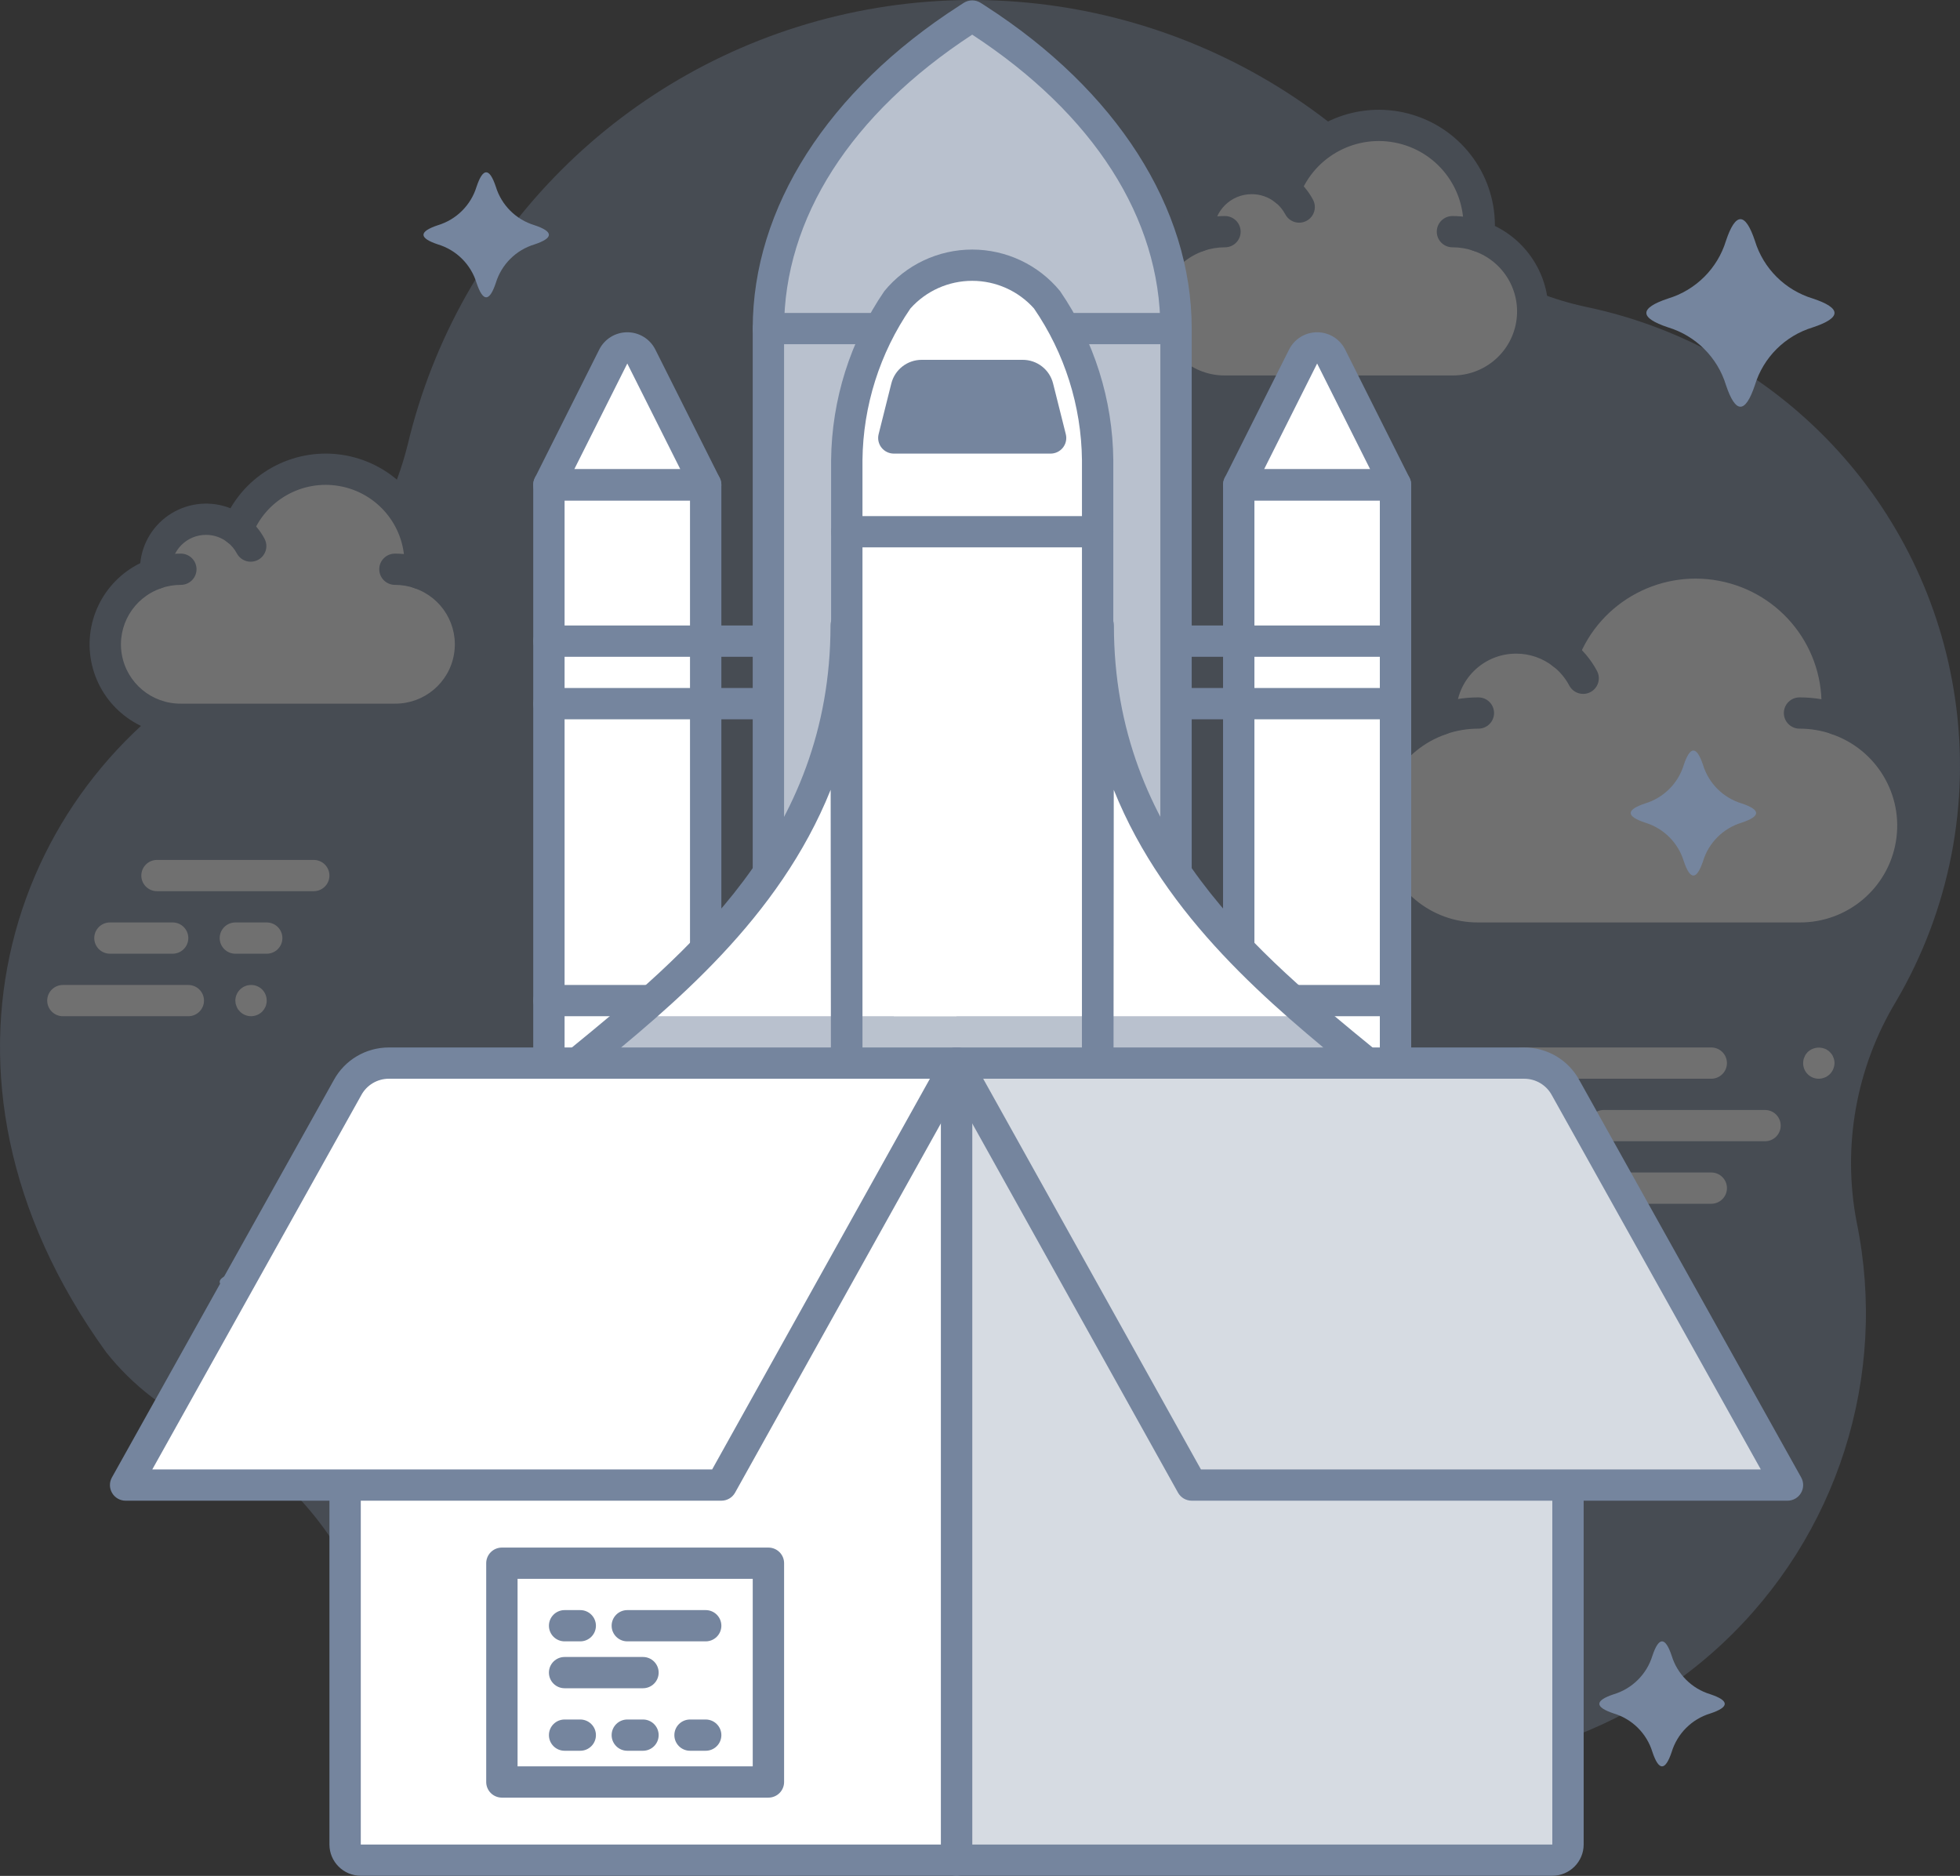 <?xml version="1.0" encoding="UTF-8"?>
<svg width="140px" height="134px" viewBox="0 0 140 134" version="1.1" xmlns="http://www.w3.org/2000/svg" xmlns:xlink="http://www.w3.org/1999/xlink">
    <rect x="0" y="0" width="140" height="134" fill="#333333" stroke="none"/>
    <style>
     @keyframes glow-b{
            0% 
            {
                opacity: 1;
                transform: translate(0px,0px);
            }
            50% 
            {
                opacity: 0.2;
                transform: translate(0px,-7px);
            }
        }
        #star--a{
            animation: glow-b 8s linear 1.5s infinite;
        }
        #star--b{
            animation: glow-b 7s linear 0.5s infinite;
        }
        #star--c{
            animation: glow-b 6s linear 3.5s infinite;
        }
        #star--e{
            animation: glow-b 6s linear 1.5s infinite;
        }
    </style>
    <g id="UI" stroke="none" stroke-width="1" fill="none" fill-rule="evenodd">
        <g id="Apostol_visual_index2" transform="translate(-322, -1045)" fill-rule="nonzero">
            <g id="about_us" transform="translate(0, 498)">
                <g id="Group-4" transform="translate(168, 547)">
                    <g id="client_icon" transform="translate(154, 0)">
                        <g id="Group" opacity="0.3">
                            <path d="M139.646,49.887 C137.62,35.985 127.107,24.82 113.316,21.928 C108.535,20.911 104.229,18.339 101.073,14.617 C90.968,2.722 75.008,-2.491 59.801,1.135 C44.594,4.762 32.728,16.612 29.117,31.778 C27.471,38.388 23.023,43.959 16.931,47.042 C1.07,55.257 -6.876,76.58 7.58,96.591 C9.466,98.97 11.909,100.852 14.694,102.071 C19.814,104.593 23.812,108.92 25.914,114.213 C29.572,123.149 37.102,129.945 46.384,132.688 C55.666,135.431 65.695,133.824 73.647,128.32 C79.065,124.548 85.875,123.347 92.263,125.035 C103.146,127.992 114.789,125.107 123.018,117.416 C131.246,109.724 134.882,98.327 132.621,87.31 C131.576,81.886 132.577,76.268 135.431,71.534 C139.261,65.005 140.747,57.371 139.646,49.887 Z"  fill="#75859E"></path>
                            <path  d="M131.172,51.377 C131.715,46.331 128.412,41.668 123.459,40.491 C118.506,39.314 113.448,41.99 111.65,46.738 C110.03,45.459 107.82,45.214 105.958,46.107 C104.096,47 102.908,48.874 102.9,50.934 C102.9,51.088 102.91,51.241 102.923,51.392 C99.199,52.677 96.953,56.459 97.617,60.332 C98.28,64.205 101.657,67.03 105.598,67.009 L128.539,67.009 C132.488,67.03 135.87,64.192 136.524,60.31 C137.178,56.427 134.912,52.644 131.172,51.377 L131.172,51.377 Z"   fill="#FFFFFF"></path>
                            <path d="M128.538,68.126 L105.599,68.126 C101.267,68.147 97.511,65.144 96.591,60.924 C95.671,56.705 97.837,52.419 101.786,50.645 C101.893,48.462 103.092,46.479 104.978,45.366 C106.864,44.253 109.184,44.158 111.155,45.114 C113.549,40.549 118.757,38.199 123.778,39.419 C128.798,40.638 132.338,45.113 132.357,50.264 C132.357,50.391 132.355,50.517 132.35,50.643 C136.3,52.417 138.466,56.703 137.546,60.923 C136.626,65.143 132.87,68.146 128.538,68.126 Z M108.298,46.691 C105.942,46.688 104.028,48.586 104.019,50.934 C104.019,51.056 104.029,51.176 104.039,51.296 C104.083,51.804 103.776,52.277 103.293,52.446 C100.084,53.55 98.148,56.809 98.72,60.145 C99.292,63.481 102.203,65.914 105.599,65.893 L128.538,65.893 C131.94,65.913 134.855,63.471 135.419,60.126 C135.984,56.782 134.031,53.523 130.81,52.433 C130.314,52.263 130.002,51.774 130.059,51.254 C130.54,46.767 127.601,42.623 123.198,41.577 C118.794,40.532 114.297,42.91 112.697,47.132 C112.571,47.465 112.293,47.718 111.949,47.814 C111.605,47.909 111.235,47.835 110.955,47.613 C110.2,47.014 109.263,46.688 108.298,46.691 L108.298,46.691 Z"   fill="#75859E"></path>
                            <path   d="M128.539,50.934 C129.442,50.933 130.34,51.082 131.194,51.376" fill="#FFFFFF"></path>
                            <path   d="M131.194,52.493 C131.07,52.493 130.947,52.472 130.829,52.431 C130.092,52.178 129.318,52.049 128.538,52.05 C127.92,52.05 127.418,51.55 127.418,50.934 C127.418,50.317 127.92,49.817 128.538,49.817 C129.566,49.816 130.588,49.986 131.56,50.32 C132.077,50.498 132.389,51.023 132.299,51.561 C132.209,52.099 131.742,52.493 131.194,52.493 L131.194,52.493 Z"   fill="#75859E"></path>
                            <path d="M102.922,51.383 C103.782,51.085 104.687,50.933 105.598,50.934" id="Path" fill="#FFFFFF"></path>
                            <path d="M102.921,52.5 C102.375,52.5 101.908,52.107 101.817,51.57 C101.726,51.033 102.037,50.509 102.553,50.329 C103.532,49.989 104.562,49.816 105.599,49.817 C106.217,49.817 106.718,50.317 106.718,50.934 C106.718,51.55 106.217,52.05 105.599,52.05 C104.813,52.049 104.032,52.18 103.29,52.438 C103.171,52.479 103.047,52.5 102.921,52.5 Z" id="Path" fill="#75859E"></path>
                            <path d="M111.614,46.706 C112.223,47.176 112.723,47.771 113.082,48.451" id="Path" fill="#FFFFFF"></path>
                            <path d="M113.083,49.567 C112.667,49.568 112.285,49.338 112.091,48.971 C111.806,48.433 111.41,47.962 110.928,47.588 C110.611,47.344 110.449,46.949 110.503,46.553 C110.557,46.157 110.819,45.821 111.191,45.67 C111.562,45.52 111.985,45.578 112.301,45.824 C113.035,46.393 113.638,47.111 114.073,47.93 C114.256,48.276 114.244,48.692 114.041,49.027 C113.839,49.362 113.475,49.567 113.083,49.567 L113.083,49.567 Z" id="Path" fill="#75859E"></path>
                            <path d="M105.612,16.863 C105.996,13.289 103.656,9.986 100.148,9.153 C96.64,8.319 93.057,10.214 91.783,13.578 C90.636,12.672 89.071,12.498 87.752,13.13 C86.433,13.763 85.592,15.09 85.585,16.549 C85.585,16.659 85.593,16.767 85.602,16.874 C82.964,17.784 81.374,20.463 81.844,23.207 C82.314,25.95 84.706,27.951 87.497,27.936 L103.747,27.936 C106.544,27.951 108.939,25.941 109.403,23.191 C109.866,20.44 108.261,17.761 105.612,16.863 L105.612,16.863 Z" id="Path" fill="#FFFFFF"></path>
                            <path d="M103.747,29.053 L87.497,29.053 C84.312,29.067 81.541,26.883 80.82,23.791 C80.098,20.698 81.619,17.52 84.483,16.132 C84.621,14.57 85.496,13.167 86.841,12.353 C88.185,11.539 89.837,11.412 91.291,12.01 C93.151,8.759 96.97,7.161 100.601,8.114 C104.231,9.067 106.765,12.333 106.779,16.075 L106.779,16.14 C109.636,17.534 111.147,20.712 110.422,23.8 C109.697,26.888 106.928,29.067 103.747,29.053 L103.747,29.053 Z M89.409,13.87 C87.921,13.867 86.711,15.066 86.705,16.549 C86.705,16.629 86.712,16.706 86.718,16.783 C86.76,17.29 86.453,17.76 85.971,17.928 C83.849,18.658 82.569,20.813 82.948,23.019 C83.326,25.226 85.252,26.834 87.497,26.82 L103.747,26.82 C105.997,26.834 107.925,25.219 108.299,23.007 C108.672,20.795 107.38,18.64 105.249,17.92 C104.751,17.75 104.439,17.258 104.499,16.738 C104.82,13.723 102.844,10.939 99.885,10.238 C96.926,9.537 93.905,11.136 92.831,13.972 C92.704,14.305 92.426,14.559 92.082,14.654 C91.737,14.749 91.368,14.674 91.087,14.453 C90.611,14.074 90.019,13.868 89.409,13.87 Z" id="Shape" fill="#75859E"></path>
                            <path d="M103.747,16.549 C104.387,16.549 105.022,16.655 105.627,16.863" id="Path" fill="#FFFFFF"></path>
                            <path d="M105.627,17.98 C105.502,17.979 105.378,17.958 105.261,17.918 C104.774,17.75 104.262,17.665 103.747,17.666 C103.129,17.666 102.627,17.166 102.627,16.549 C102.627,15.933 103.129,15.433 103.747,15.433 C104.512,15.432 105.271,15.559 105.993,15.807 C106.51,15.986 106.822,16.51 106.731,17.048 C106.641,17.585 106.174,17.979 105.627,17.98 Z" id="Path" fill="#75859E"></path>
                            <path d="M85.601,16.868 C86.211,16.656 86.852,16.549 87.497,16.549" id="Path" fill="#FFFFFF"></path>
                            <path d="M85.601,17.985 C85.054,17.985 84.588,17.592 84.496,17.055 C84.405,16.517 84.716,15.993 85.232,15.814 C85.96,15.561 86.726,15.432 87.497,15.433 C88.116,15.433 88.617,15.933 88.617,16.549 C88.617,17.166 88.116,17.666 87.497,17.666 C86.977,17.665 86.46,17.752 85.969,17.922 C85.851,17.964 85.726,17.985 85.601,17.985 Z" id="Path" fill="#75859E"></path>
                            <path d="M91.758,13.555 C92.189,13.888 92.544,14.31 92.798,14.791" id="Path" fill="#FFFFFF"></path>
                            <path d="M92.799,15.907 C92.383,15.908 92.001,15.678 91.807,15.311 C91.626,14.971 91.376,14.673 91.071,14.436 C90.584,14.058 90.496,13.358 90.875,12.871 C91.254,12.385 91.956,12.296 92.445,12.672 C93.001,13.104 93.459,13.649 93.789,14.271 C93.971,14.616 93.959,15.032 93.757,15.367 C93.554,15.702 93.191,15.907 92.799,15.907 L92.799,15.907 Z" id="Path" fill="#75859E"></path>
                            <path d="M29.966,40.959 C30.328,37.594 28.126,34.486 24.824,33.701 C21.522,32.917 18.15,34.701 16.951,37.866 C15.871,37.013 14.398,36.85 13.157,37.445 C11.915,38.04 11.124,39.29 11.118,40.663 C11.118,40.766 11.125,40.868 11.134,40.969 C8.651,41.825 7.154,44.347 7.596,46.929 C8.038,49.51 10.29,51.394 12.917,51.38 L28.211,51.38 C30.844,51.394 33.098,49.502 33.534,46.914 C33.97,44.325 32.459,41.803 29.966,40.959 Z" id="Path" fill="#FFFFFF"></path>
                            <path d="M28.21,52.497 L12.917,52.497 C9.896,52.51 7.265,50.443 6.572,47.512 C5.879,44.58 7.308,41.559 10.018,40.227 C10.162,38.755 10.992,37.436 12.258,36.665 C13.525,35.894 15.081,35.761 16.461,36.305 C18.244,33.244 21.865,31.753 25.296,32.668 C28.727,33.583 31.118,36.676 31.13,40.216 L31.13,40.237 C33.831,41.577 35.25,44.596 34.553,47.523 C33.856,50.449 31.227,52.51 28.21,52.497 L28.21,52.497 Z M14.716,38.207 C13.352,38.205 12.244,39.303 12.238,40.663 C12.238,40.734 12.244,40.804 12.249,40.873 C12.293,41.381 11.986,41.854 11.503,42.023 C9.536,42.699 8.349,44.697 8.7,46.742 C9.051,48.787 10.836,50.278 12.917,50.264 L28.21,50.264 C30.296,50.278 32.083,48.781 32.429,46.731 C32.776,44.68 31.579,42.683 29.604,42.015 C29.109,41.846 28.798,41.358 28.853,40.84 C28.877,40.633 28.889,40.425 28.89,40.216 C28.877,37.513 26.93,35.203 24.261,34.724 C21.592,34.244 18.959,35.731 17.999,38.26 C17.873,38.593 17.595,38.846 17.251,38.942 C16.907,39.037 16.538,38.963 16.257,38.742 C15.819,38.394 15.276,38.206 14.716,38.207 Z" id="Shape" fill="#75859E"></path>
                            <path d="M28.211,40.663 C28.813,40.662 29.411,40.762 29.981,40.958" id="Path" fill="#FFFFFF"></path>
                            <path d="M29.981,42.075 C29.856,42.074 29.733,42.054 29.616,42.013 C29.163,41.858 28.689,41.779 28.21,41.779 C27.592,41.779 27.09,41.279 27.09,40.663 C27.09,40.046 27.592,39.547 28.21,39.547 C28.937,39.546 29.659,39.666 30.346,39.902 C30.863,40.08 31.176,40.605 31.085,41.143 C30.995,41.68 30.528,42.074 29.981,42.075 L29.981,42.075 Z" id="Path" fill="#75859E"></path>
                            <path d="M11.133,40.963 C11.706,40.764 12.31,40.662 12.917,40.663" id="Path" fill="#FFFFFF"></path>
                            <path d="M11.132,42.08 C10.586,42.079 10.119,41.686 10.028,41.149 C9.937,40.612 10.248,40.088 10.764,39.909 C11.456,39.668 12.184,39.546 12.917,39.547 C13.536,39.547 14.037,40.046 14.037,40.663 C14.037,41.279 13.536,41.779 12.917,41.779 C12.435,41.779 11.956,41.859 11.501,42.017 C11.383,42.058 11.258,42.08 11.132,42.08 L11.132,42.08 Z" id="Path" fill="#75859E"></path>
                            <path d="M16.927,37.844 C17.333,38.158 17.667,38.555 17.906,39.008" id="Path" fill="#FFFFFF"></path>
                            <path d="M17.907,40.124 C17.491,40.125 17.109,39.895 16.915,39.527 C16.75,39.216 16.519,38.942 16.24,38.726 C15.751,38.347 15.663,37.645 16.043,37.158 C16.423,36.672 17.127,36.584 17.615,36.963 C18.146,37.375 18.583,37.895 18.897,38.488 C19.08,38.834 19.068,39.25 18.865,39.585 C18.663,39.92 18.299,40.124 17.907,40.124 L17.907,40.124 Z" id="Path" fill="#75859E"></path>
                            <path d="M129.916,77.057 C129.618,77.06 129.332,76.943 129.121,76.733 C128.91,76.523 128.793,76.237 128.796,75.94 C128.798,75.865 128.805,75.791 128.818,75.717 C128.831,75.647 128.854,75.579 128.886,75.516 C128.91,75.445 128.944,75.377 128.986,75.315 C129.028,75.257 129.073,75.201 129.121,75.148 C129.448,74.841 129.923,74.749 130.341,74.913 C130.41,74.935 130.475,74.969 130.532,75.014 C130.595,75.049 130.651,75.094 130.7,75.148 C130.752,75.201 130.8,75.256 130.846,75.315 C130.888,75.377 130.921,75.445 130.946,75.516 C130.979,75.579 131.001,75.647 131.013,75.717 C131.027,75.791 131.034,75.865 131.036,75.94 C131.03,76.238 130.91,76.521 130.7,76.733 C130.649,76.783 130.592,76.828 130.532,76.866 C130.475,76.911 130.41,76.945 130.341,76.967 C130.207,77.025 130.062,77.055 129.916,77.057 L129.916,77.057 Z" id="Path" fill="#FFFFFF"></path>
                            <path d="M126.073,81.522 L114.556,81.522 C113.938,81.522 113.436,81.022 113.436,80.405 C113.436,79.789 113.938,79.289 114.556,79.289 L126.073,79.289 C126.692,79.289 127.193,79.789 127.193,80.405 C127.193,81.022 126.692,81.522 126.073,81.522 L126.073,81.522 Z" id="Path" fill="#FFFFFF"></path>
                            <path d="M122.233,77.056 L108.8,77.056 C108.181,77.056 107.68,76.556 107.68,75.939 C107.68,75.323 108.181,74.823 108.8,74.823 L122.233,74.823 C122.852,74.823 123.353,75.323 123.353,75.939 C123.353,76.556 122.852,77.056 122.233,77.056 Z" id="Path" fill="#FFFFFF"></path>
                            <path d="M106.877,81.521 L103.039,81.521 C102.421,81.521 101.92,81.021 101.92,80.405 C101.92,79.788 102.421,79.288 103.039,79.288 L106.877,79.288 C107.495,79.288 107.997,79.788 107.997,80.405 C107.997,81.021 107.495,81.521 106.877,81.521 Z" id="Path" fill="#FFFFFF"></path>
                            <path d="M122.235,85.988 L106.878,85.988 C106.26,85.988 105.758,85.488 105.758,84.871 C105.758,84.255 106.26,83.755 106.878,83.755 L122.235,83.755 C122.853,83.755 123.354,84.255 123.354,84.871 C123.354,85.488 122.853,85.988 122.235,85.988 Z" id="Path" fill="#FFFFFF"></path>
                            <path d="M17.93,72.591 C17.637,72.589 17.356,72.473 17.146,72.267 C17.095,72.214 17.046,72.158 17.001,72.1 C16.962,72.036 16.929,71.968 16.9,71.899 C16.873,71.834 16.85,71.766 16.832,71.698 C16.82,71.624 16.812,71.55 16.81,71.475 C16.813,71.177 16.934,70.892 17.146,70.682 C17.198,70.632 17.254,70.587 17.315,70.548 C17.372,70.504 17.436,70.469 17.505,70.447 C17.571,70.414 17.643,70.391 17.717,70.381 C18.083,70.307 18.461,70.42 18.725,70.682 C18.934,70.893 19.051,71.178 19.05,71.475 C19.054,71.55 19.046,71.625 19.027,71.698 C19.014,71.766 18.996,71.834 18.971,71.899 C18.938,71.968 18.901,72.035 18.86,72.1 C18.818,72.158 18.773,72.214 18.725,72.267 C18.512,72.473 18.227,72.589 17.93,72.591 Z" id="Path" fill="#FFFFFF"></path>
                            <path d="M19.051,68.127 L16.812,68.127 C16.193,68.127 15.692,67.627 15.692,67.01 C15.692,66.394 16.193,65.894 16.812,65.894 L19.051,65.894 C19.67,65.894 20.171,66.394 20.171,67.01 C20.171,67.627 19.67,68.127 19.051,68.127 Z" id="Path" fill="#FFFFFF"></path>
                            <path d="M22.411,63.66 L11.213,63.66 C10.595,63.66 10.094,63.16 10.094,62.544 C10.094,61.927 10.595,61.427 11.213,61.427 L22.411,61.427 C23.029,61.427 23.531,61.927 23.531,62.544 C23.531,63.16 23.029,63.66 22.411,63.66 Z" id="Path" fill="#FFFFFF"></path>
                            <path d="M12.331,68.126 L7.853,68.126 C7.234,68.126 6.733,67.626 6.733,67.009 C6.733,66.393 7.234,65.893 7.853,65.893 L12.331,65.893 C12.95,65.893 13.451,66.393 13.451,67.009 C13.451,67.626 12.95,68.126 12.331,68.126 Z" id="Path" fill="#FFFFFF"></path>
                            <path d="M13.451,72.592 L4.492,72.592 C3.874,72.592 3.372,72.092 3.372,71.476 C3.372,70.859 3.874,70.36 4.492,70.36 L13.451,70.36 C14.069,70.36 14.571,70.859 14.571,71.476 C14.571,72.092 14.069,72.592 13.451,72.592 Z" id="Path" fill="#FFFFFF"></path>
                        </g>
                        <path id="star--a"  d="M125.351,17.202 C125.953,19.177 127.504,20.723 129.485,21.324 C131.553,22.011 131.553,22.698 129.485,23.385 C127.504,23.986 125.953,25.532 125.351,27.507 C124.661,29.568 123.972,29.568 123.283,27.507 C122.68,25.532 121.129,23.986 119.148,23.385 C117.081,22.698 117.081,22.011 119.148,21.324 C121.129,20.723 122.68,19.177 123.283,17.202 C123.972,15.141 124.661,15.141 125.351,17.202 Z"   fill="#75859E"></path>
                        <path id="star--b" d="M35.417,13.338 C35.819,14.654 36.853,15.685 38.174,16.086 C39.552,16.544 39.552,17.002 38.174,17.46 C36.853,17.86 35.819,18.891 35.417,20.208 C34.958,21.582 34.498,21.582 34.039,20.208 C33.637,18.891 32.603,17.86 31.283,17.46 C29.904,17.002 29.904,16.544 31.283,16.086 C32.603,15.685 33.637,14.654 34.039,13.338 C34.499,11.964 34.958,11.964 35.417,13.338 Z"   fill="#75859E"></path>
                        <path id="star--c"  d="M121.646,54.643 C122.048,55.96 123.082,56.991 124.403,57.391 C125.781,57.849 125.781,58.307 124.403,58.765 C123.082,59.166 122.048,60.197 121.646,61.513 C121.187,62.887 120.727,62.887 120.268,61.513 C119.866,60.197 118.832,59.166 117.512,58.765 C116.133,58.307 116.133,57.849 117.512,57.391 C118.832,56.991 119.866,55.96 120.268,54.643 C120.727,53.269 121.187,53.269 121.646,54.643 Z"   fill="#75859E"></path>
                        <path id="star--d"  d="M20.859,88.135 C21.261,89.451 22.295,90.482 23.616,90.882 C24.994,91.341 24.994,91.799 23.616,92.257 C22.295,92.657 21.261,93.688 20.859,95.004 C20.4,96.378 19.94,96.378 19.481,95.004 C19.079,93.688 18.045,92.657 16.724,92.257 C15.346,91.798 15.346,91.34 16.724,90.882 C18.045,90.482 19.079,89.451 19.481,88.135 C19.94,86.761 20.4,86.761 20.859,88.135 Z"   fill="#75859E"></path>
                        <path id="star--e" d="M119.407,118.277 C119.809,119.593 120.842,120.624 122.163,121.024 C123.541,121.483 123.541,121.941 122.163,122.399 C120.842,122.799 119.809,123.83 119.407,125.146 C118.947,126.52 118.488,126.52 118.028,125.146 C117.626,123.83 116.593,122.799 115.272,122.399 C113.893,121.94 113.893,121.482 115.272,121.024 C116.593,120.624 117.626,119.593 118.028,118.277 C118.488,116.903 118.947,116.903 119.407,118.277 Z"   fill="#75859E"></path>
                        <rect id="Rectangle" fill="#FFFFFF" x="39.208" y="34.635" width="11.199" height="62.517"></rect>
                        <rect id="Rectangle" fill="#FFFFFF" opacity="0.3" x="39.208" y="45.798" width="11.199" height="4.465"></rect>
                        <path d="M50.406,34.635 L39.208,34.635 L43.805,25.468 C43.995,25.09 44.383,24.851 44.807,24.851 C45.231,24.851 45.619,25.09 45.809,25.468 L50.406,34.635 Z" id="Path" fill="#FFFFFF"></path>
                        <path d="M50.406,72.591 L39.208,72.591 C38.589,72.591 38.088,72.091 38.088,71.475 C38.088,70.858 38.589,70.358 39.208,70.358 L50.406,70.358 C51.025,70.358 51.526,70.858 51.526,71.475 C51.526,72.091 51.025,72.591 50.406,72.591 Z" id="Path" fill="#75859E"></path>
                        <path d="M50.406,46.915 L39.208,46.915 C38.589,46.915 38.088,46.415 38.088,45.798 C38.088,45.182 38.589,44.682 39.208,44.682 L50.406,44.682 C51.025,44.682 51.526,45.182 51.526,45.798 C51.526,46.415 51.025,46.915 50.406,46.915 Z" id="Path" fill="#75859E"></path>
                        <path d="M54.886,46.915 L50.406,46.915 C49.788,46.915 49.286,46.415 49.286,45.798 C49.286,45.182 49.788,44.682 50.406,44.682 L54.886,44.682 C55.504,44.682 56.005,45.182 56.005,45.798 C56.005,46.415 55.504,46.915 54.886,46.915 Z" id="Path" fill="#75859E"></path>
                        <path d="M54.886,51.38 L50.406,51.38 C49.788,51.38 49.286,50.88 49.286,50.264 C49.286,49.647 49.788,49.147 50.406,49.147 L54.886,49.147 C55.504,49.147 56.005,49.647 56.005,50.264 C56.005,50.88 55.504,51.38 54.886,51.38 Z" id="Path" fill="#75859E"></path>
                        <path d="M88.481,46.915 L84.002,46.915 C83.383,46.915 82.882,46.415 82.882,45.798 C82.882,45.182 83.383,44.682 84.002,44.682 L88.481,44.682 C89.1,44.682 89.601,45.182 89.601,45.798 C89.601,46.415 89.1,46.915 88.481,46.915 Z" id="Path" fill="#75859E"></path>
                        <path d="M88.481,51.38 L84.002,51.38 C83.383,51.38 82.882,50.88 82.882,50.264 C82.882,49.647 83.383,49.147 84.002,49.147 L88.481,49.147 C89.1,49.147 89.601,49.647 89.601,50.264 C89.601,50.88 89.1,51.38 88.481,51.38 Z" id="Path" fill="#75859E"></path>
                        <path d="M50.406,51.38 L39.208,51.38 C38.589,51.38 38.088,50.88 38.088,50.264 C38.088,49.647 38.589,49.147 39.208,49.147 L50.406,49.147 C51.025,49.147 51.526,49.647 51.526,50.264 C51.526,50.88 51.025,51.38 50.406,51.38 Z" id="Path" fill="#75859E"></path>
                        <rect id="Rectangle" fill="#FFFFFF" opacity="0.3" x="88.481" y="45.798" width="11.199" height="4.465"></rect>
                        <path d="M99.68,34.635 L88.481,34.635 L93.079,25.468 C93.269,25.09 93.656,24.851 94.081,24.851 C94.505,24.851 94.893,25.09 95.082,25.468 L99.68,34.635 Z" id="Path" fill="#FFFFFF"></path>
                        <path d="M50.406,98.268 L39.208,98.268 C38.911,98.268 38.626,98.15 38.416,97.941 C38.206,97.731 38.088,97.447 38.088,97.151 L38.088,34.635 C38.088,34.338 38.206,34.054 38.416,33.845 C38.626,33.636 38.911,33.518 39.208,33.518 L50.406,33.518 C50.703,33.518 50.988,33.636 51.198,33.845 C51.408,34.054 51.526,34.338 51.526,34.635 L51.526,97.151 C51.526,97.447 51.408,97.731 51.198,97.941 C50.988,98.15 50.703,98.268 50.406,98.268 L50.406,98.268 Z M40.327,96.035 L49.286,96.035 L49.286,35.751 L40.327,35.751 L40.327,96.035 Z" id="Shape" fill="#75859E"></path>
                        <path d="M50.406,35.751 L39.208,35.751 C38.819,35.751 38.459,35.551 38.255,35.221 C38.051,34.892 38.032,34.481 38.206,34.135 L42.803,24.969 C43.183,24.213 43.958,23.735 44.806,23.735 C45.654,23.734 46.43,24.212 46.809,24.968 L51.408,34.135 C51.581,34.481 51.563,34.892 51.359,35.221 C51.155,35.551 50.794,35.751 50.406,35.751 L50.406,35.751 Z M41.02,33.518 L48.594,33.518 L44.807,25.967 L41.02,33.518 Z" id="Shape" fill="#75859E"></path>
                        <rect id="Rectangle" fill="#FFFFFF" x="88.481" y="34.635" width="11.199" height="62.517"></rect>
                        <polygon id="Path" fill="#FFFFFF" points="100.8 103.85 87.361 103.85 88.481 97.151 99.68 97.151"></polygon>
                        <path d="M99.68,98.268 L88.481,98.268 C88.184,98.268 87.899,98.15 87.689,97.941 C87.479,97.731 87.361,97.447 87.361,97.151 L87.361,34.635 C87.361,34.338 87.479,34.054 87.689,33.845 C87.899,33.636 88.184,33.518 88.481,33.518 L99.68,33.518 C99.977,33.518 100.262,33.636 100.472,33.845 C100.682,34.054 100.8,34.338 100.8,34.635 L100.8,97.151 C100.8,97.447 100.682,97.731 100.472,97.941 C100.262,98.15 99.977,98.268 99.68,98.268 L99.68,98.268 Z M89.601,96.035 L98.56,96.035 L98.56,35.751 L89.601,35.751 L89.601,96.035 Z" id="Shape" fill="#75859E"></path>
                        <path d="M99.68,35.751 L88.481,35.751 C88.093,35.751 87.733,35.551 87.529,35.221 C87.325,34.892 87.306,34.481 87.48,34.135 L92.077,24.969 C92.456,24.213 93.232,23.735 94.08,23.735 C94.928,23.734 95.703,24.212 96.083,24.968 L100.682,34.135 C100.855,34.481 100.837,34.892 100.633,35.221 C100.429,35.551 100.068,35.751 99.68,35.751 L99.68,35.751 Z M90.293,33.518 L97.868,33.518 L94.081,25.967 L90.293,33.518 Z" id="Shape" fill="#75859E"></path>
                        <path d="M99.68,72.591 L88.481,72.591 C87.863,72.591 87.361,72.091 87.361,71.475 C87.361,70.858 87.863,70.358 88.481,70.358 L99.68,70.358 C100.298,70.358 100.8,70.858 100.8,71.475 C100.8,72.091 100.298,72.591 99.68,72.591 Z" id="Path" fill="#75859E"></path>
                        <path d="M99.68,46.915 L88.481,46.915 C87.863,46.915 87.361,46.415 87.361,45.798 C87.361,45.182 87.863,44.682 88.481,44.682 L99.68,44.682 C100.298,44.682 100.8,45.182 100.8,45.798 C100.8,46.415 100.298,46.915 99.68,46.915 Z" id="Path" fill="#75859E"></path>
                        <path d="M99.68,51.38 L88.481,51.38 C87.863,51.38 87.361,50.88 87.361,50.264 C87.361,49.647 87.863,49.147 88.481,49.147 L99.68,49.147 C100.298,49.147 100.8,49.647 100.8,50.264 C100.8,50.88 100.298,51.38 99.68,51.38 Z" id="Path" fill="#75859E"></path>
                        <path d="M84.002,85.988 L54.886,85.988 L54.886,23.469 C54.886,15.178 59.998,7.228 69.099,1.366 L69.444,1.143 L69.789,1.366 C78.889,7.228 84.002,15.178 84.002,23.469 L84.002,85.988 Z" id="Path" fill="#FFFFFF"></path>
                        <path d="M84.002,85.988 L54.886,85.988 L54.886,23.469 C54.886,15.178 59.998,7.228 69.099,1.366 L69.444,1.143 L69.789,1.366 C78.889,7.228 84.002,15.178 84.002,23.469 L84.002,85.988 Z" id="Path" fill="#FFFFFF"></path>
                        <path d="M84.002,85.988 L54.886,85.988 L54.886,23.469 C54.886,15.178 59.998,7.228 69.099,1.366 L69.444,1.143 L69.789,1.366 C78.889,7.228 84.002,15.178 84.002,23.469 L84.002,85.988 Z" id="Path" fill="#75859E" opacity="0.5"></path>
                        <path d="M84.002,87.104 L54.886,87.104 C54.589,87.104 54.304,86.986 54.094,86.777 C53.884,86.568 53.766,86.284 53.766,85.988 L53.766,23.469 C53.766,14.854 59.133,6.456 68.491,0.428 L68.835,0.206 C69.205,-0.032 69.682,-0.032 70.053,0.206 L70.397,0.429 C79.754,6.456 85.122,14.854 85.122,23.469 L85.122,85.988 C85.122,86.284 85.004,86.568 84.794,86.777 C84.584,86.986 84.299,87.104 84.002,87.104 L84.002,87.104 Z M56.005,84.871 L82.882,84.871 L82.882,23.469 C82.882,15.59 78.113,8.145 69.444,2.475 C60.775,8.145 56.005,15.591 56.005,23.469 L56.005,84.871 Z" id="Shape" fill="#75859E"></path>
                        <path d="M84.002,24.587 L54.886,24.587 C54.267,24.587 53.766,24.087 53.766,23.471 C53.766,22.854 54.267,22.355 54.886,22.355 L84.002,22.355 C84.62,22.355 85.122,22.854 85.122,23.471 C85.122,24.087 84.62,24.587 84.002,24.587 Z" id="Path" fill="#75859E"></path>
                        <path d="M47.758,111.664 C48.037,113.335 48.173,115.027 48.166,116.721 C48.166,122.56 46.662,127.293 44.807,127.293 C42.952,127.293 41.447,122.56 41.447,116.721 C41.44,115.027 41.577,113.335 41.856,111.664" id="Path" fill="#75859E"></path>
                        <path d="M45.79,111.664 C45.877,112.523 45.927,113.507 45.927,114.554 C45.927,117.89 45.425,120.595 44.807,120.595 C44.188,120.595 43.687,117.89 43.687,114.554 C43.687,113.507 43.736,112.523 43.823,111.664" id="Path" fill="#FFFFFF"></path>
                        <path d="M97.031,111.664 C97.31,113.335 97.447,115.027 97.44,116.721 C97.44,122.56 95.936,127.293 94.081,127.293 C92.225,127.293 90.721,122.56 90.721,116.721 C90.714,115.027 90.851,113.335 91.13,111.664" id="Path" fill="#75859E"></path>
                        <path d="M95.064,111.664 C95.151,112.523 95.2,113.507 95.2,114.554 C95.2,117.89 94.699,120.595 94.081,120.595 C93.462,120.595 92.961,117.89 92.961,114.554 C92.961,113.507 93.01,112.523 93.097,111.664" id="Path" fill="#FFFFFF"></path>
                        <polygon id="Path" fill="#FFFFFF" points="51.526 103.85 38.088 103.85 39.208 97.151 50.406 97.151"></polygon>
                        <polygon id="Path" fill="#FFFFFF" points="51.526 103.85 38.088 103.85 39.208 97.151 50.406 97.151"></polygon>
                        <polygon id="Path" fill="#75859E" points="48.166 108.315 41.447 108.315 40.327 103.85 49.286 103.85"></polygon>
                        <path d="M48.166,109.431 L41.447,109.431 C40.934,109.431 40.486,109.083 40.361,108.586 L39.242,104.12 C39.158,103.787 39.233,103.434 39.445,103.163 C39.657,102.892 39.983,102.733 40.327,102.733 L49.286,102.733 C49.631,102.733 49.957,102.892 50.169,103.163 C50.381,103.434 50.456,103.787 50.372,104.12 L49.252,108.586 C49.128,109.083 48.68,109.431 48.166,109.431 Z M42.322,107.199 L47.292,107.199 L47.852,104.966 L41.762,104.966 L42.322,107.199 Z" id="Shape" fill="#75859E"></path>
                        <path d="M51.526,104.966 L38.088,104.966 C37.759,104.966 37.446,104.821 37.233,104.571 C37.021,104.321 36.929,103.99 36.983,103.666 L38.103,96.968 C38.193,96.429 38.66,96.035 39.208,96.035 L50.406,96.035 C50.954,96.035 51.421,96.429 51.511,96.968 L52.631,103.666 C52.685,103.99 52.593,104.321 52.38,104.571 C52.168,104.821 51.855,104.966 51.526,104.966 L51.526,104.966 Z M39.41,102.733 L50.204,102.733 L49.458,98.268 L40.156,98.268 L39.41,102.733 Z" id="Shape" fill="#75859E"></path>
                        <path d="M100.8,104.966 L87.361,104.966 C87.032,104.966 86.72,104.821 86.507,104.571 C86.294,104.321 86.203,103.99 86.257,103.666 L87.377,96.968 C87.467,96.429 87.934,96.035 88.481,96.035 L99.68,96.035 C100.227,96.035 100.695,96.429 100.784,96.968 L101.904,103.666 C101.958,103.99 101.867,104.321 101.654,104.571 C101.441,104.821 101.129,104.966 100.8,104.966 L100.8,104.966 Z M88.684,102.733 L99.478,102.733 L98.732,98.268 L89.429,98.268 L88.684,102.733 Z" id="Shape" fill="#75859E"></path>
                        <polygon id="Path" fill="#75859E" points="97.44 108.315 90.721 108.315 89.601 103.85 98.56 103.85"></polygon>
                        <path d="M97.44,109.431 L90.721,109.431 C90.207,109.431 89.76,109.083 89.635,108.586 L88.515,104.12 C88.431,103.787 88.507,103.434 88.719,103.163 C88.931,102.892 89.256,102.733 89.601,102.733 L98.56,102.733 C98.905,102.733 99.23,102.892 99.443,103.163 C99.655,103.434 99.73,103.787 99.646,104.12 L98.526,108.586 C98.402,109.083 97.954,109.431 97.44,109.431 Z M91.596,107.199 L96.565,107.199 L97.125,104.966 L91.036,104.966 L91.596,107.199 Z" id="Shape" fill="#75859E"></path>
                        <path d="M44.807,128.41 C41.73,128.41 40.327,122.35 40.327,116.721 C40.322,114.963 40.464,113.208 40.753,111.474 C40.861,110.87 41.439,110.466 42.046,110.571 C42.653,110.675 43.061,111.249 42.96,111.854 C42.693,113.463 42.561,115.09 42.567,116.721 C42.567,122.704 44.14,126.061 44.811,126.177 C45.474,126.061 47.047,122.704 47.047,116.721 C47.053,115.09 46.921,113.463 46.654,111.854 C46.553,111.249 46.961,110.675 47.568,110.571 C48.175,110.466 48.752,110.87 48.861,111.474 C49.15,113.208 49.292,114.963 49.286,116.721 C49.286,122.35 47.884,128.41 44.807,128.41 Z" id="Path" fill="#75859E"></path>
                        <path d="M94.081,128.41 C91.003,128.41 89.601,122.35 89.601,116.721 C89.595,114.963 89.738,113.208 90.027,111.474 C90.135,110.87 90.713,110.466 91.32,110.571 C91.927,110.675 92.335,111.249 92.234,111.854 C91.966,113.463 91.835,115.09 91.841,116.721 C91.841,122.704 93.414,126.061 94.085,126.177 C94.748,126.061 96.32,122.704 96.32,116.721 C96.326,115.09 96.195,113.463 95.928,111.854 C95.826,111.249 96.235,110.675 96.841,110.571 C97.448,110.466 98.026,110.87 98.135,111.474 C98.424,113.208 98.566,114.963 98.56,116.721 C98.56,122.35 97.158,128.41 94.081,128.41 Z" id="Path" fill="#75859E"></path>
                        <path d="M60.485,91.569 L35.848,89.337 C35.848,83.276 35.797,80.368 38.952,77.835 C47.356,70.791 60.443,61.814 60.443,44.682 L60.485,91.569 Z" id="Path" fill="#FFFFFF"></path>
                        <path d="M38.952,82.3 C47.356,75.256 60.443,66.28 60.443,49.147 L60.481,91.569 L60.485,91.569 L60.443,44.682 C60.443,61.815 47.356,70.791 38.952,77.835 C35.797,80.368 35.848,83.276 35.848,89.337 L35.913,89.343 C36.08,86.126 36.693,84.114 38.952,82.3 Z" id="Path" fill="#FFFFFF" opacity="0.75"></path>
                        <path d="M35.913,84.871 C35.846,86.149 35.848,87.612 35.848,89.337 L60.485,91.569 L60.479,84.871 L35.913,84.871 Z" id="Path" fill="#FFFFFF"></path>
                        <path d="M60.479,85.988 L35.91,85.988 C35.292,85.988 34.791,85.488 34.791,84.871 C34.791,84.255 35.292,83.755 35.91,83.755 L60.479,83.755 C61.098,83.755 61.599,84.255 61.599,84.871 C61.599,85.488 61.098,85.988 60.479,85.988 Z" id="Path" fill="#75859E"></path>
                        <path d="M78.445,44.682 C78.445,61.814 91.531,70.791 99.936,77.835 C103.09,80.368 103.04,83.276 103.04,89.337 L78.403,91.569 L78.445,44.682 Z" id="Path" fill="#FFFFFF"></path>
                        <path d="M78.445,49.147 C78.445,66.28 91.532,75.256 99.936,82.3 C102.194,84.114 102.807,86.126 102.975,89.343 L103.039,89.337 C103.039,83.276 103.09,80.368 99.936,77.835 C91.532,70.791 78.445,61.815 78.445,44.682 L78.403,91.569 L78.407,91.569 L78.445,49.147 Z" id="Path" fill="#FFFFFF" opacity="0.75"></path>
                        <path d="M38.952,77.835 C38.414,78.258 37.932,78.747 37.517,79.289 L101.371,79.289 C100.955,78.747 100.473,78.258 99.936,77.835 C98.003,76.215 95.823,74.491 93.611,72.591 L45.276,72.591 C43.065,74.491 40.884,76.215 38.952,77.835 Z" id="Path" fill="#75859E" opacity="0.5"></path>
                        <path d="M78.409,84.871 L78.403,91.569 L103.039,89.337 C103.039,87.612 103.041,86.149 102.974,84.871 L78.409,84.871 Z" id="Path" fill="#FFFFFF"></path>
                        <path d="M103.039,85.988 L78.408,85.988 C77.79,85.988 77.288,85.488 77.288,84.871 C77.288,84.255 77.79,83.755 78.408,83.755 L103.039,83.755 C103.658,83.755 104.159,84.255 104.159,84.871 C104.159,85.488 103.658,85.988 103.039,85.988 Z" id="Path" fill="#75859E"></path>
                        <path d="M78.403,94.919 L60.485,94.919 L60.485,32.867 C60.521,28.775 61.78,24.786 64.102,21.412 C65.432,19.846 67.386,18.943 69.444,18.943 C71.502,18.943 73.456,19.846 74.786,21.412 C77.107,24.786 78.367,28.775 78.403,32.867 L78.403,94.919 Z" id="Path" fill="#FFFFFF"></path>
                        <g id="Group" opacity="0.5" transform="translate(60.485, 72.591)" fill="#75859E">
                            <rect id="Rectangle" x="0" y="0" width="17.918" height="5.582"></rect>
                        </g>
                        <path d="M66.105,21.412 C64.603,25.045 63.835,28.937 63.844,32.867 L63.844,72.591 L68.324,72.591 L68.324,32.867 C68.324,28.89 68.479,24.968 68.776,21.412 C68.903,19.899 69.161,18.943 69.444,18.943 C67.931,19.014 66.612,19.989 66.105,21.412 L66.105,21.412 Z" id="Path" fill="#FFFFFF"></path>
                        <path d="M60.485,92.686 C60.451,92.686 60.417,92.684 60.383,92.681 L35.746,90.449 C35.17,90.396 34.728,89.914 34.728,89.337 L34.728,89.05 C34.727,83.082 34.727,79.794 38.25,76.965 C39.002,76.334 39.812,75.672 40.648,74.989 C48.968,68.187 59.322,59.721 59.322,44.682 C59.322,44.065 59.824,43.566 60.442,43.566 L60.442,43.566 C61.06,43.566 61.561,44.065 61.562,44.681 L61.605,91.568 C61.605,91.865 61.487,92.149 61.277,92.359 C61.067,92.568 60.782,92.686 60.485,92.686 L60.485,92.686 Z M36.968,88.317 L59.364,90.347 L59.333,56.417 C55.636,65.623 48.048,71.826 42.068,76.715 C41.24,77.392 40.437,78.049 39.672,78.689 C37.084,80.768 36.972,83.052 36.968,88.317 Z" id="Shape" fill="#75859E"></path>
                        <path d="M78.403,92.686 C78.105,92.686 77.82,92.568 77.61,92.359 C77.4,92.149 77.282,91.865 77.283,91.568 L77.325,44.681 C77.326,44.065 77.827,43.566 78.445,43.566 L78.445,43.566 C79.064,43.566 79.565,44.065 79.565,44.682 C79.565,59.721 89.919,68.187 98.24,74.989 C99.075,75.672 99.886,76.334 100.657,76.98 C104.16,79.794 104.16,83.082 104.159,89.05 L104.159,89.337 C104.159,89.914 103.718,90.396 103.141,90.449 L78.504,92.681 C78.47,92.684 78.437,92.686 78.403,92.686 Z M79.554,56.417 L79.524,90.347 L101.92,88.317 C101.915,83.052 101.805,80.769 99.234,78.704 C98.451,78.049 97.648,77.392 96.819,76.715 C90.839,71.826 83.252,65.623 79.554,56.417 Z" id="Shape" fill="#75859E"></path>
                        <path d="M78.403,96.035 L60.485,96.035 C60.188,96.035 59.903,95.917 59.693,95.708 C59.483,95.499 59.365,95.215 59.365,94.919 L59.365,32.867 C59.407,28.555 60.731,24.353 63.17,20.792 C64.709,18.915 67.012,17.827 69.444,17.827 C71.875,17.827 74.179,18.915 75.718,20.792 C78.157,24.353 79.481,28.555 79.522,32.867 L79.522,94.919 C79.522,95.215 79.405,95.499 79.195,95.708 C78.985,95.917 78.7,96.035 78.403,96.035 L78.403,96.035 Z M61.605,93.802 L77.283,93.802 L77.283,32.867 C77.24,28.996 76.047,25.225 73.854,22.031 C72.733,20.777 71.129,20.06 69.444,20.06 C67.759,20.06 66.154,20.777 65.033,22.031 C62.84,25.225 61.647,28.996 61.605,32.867 L61.605,93.802 Z" id="Shape" fill="#75859E"></path>
                        <path d="M78.403,39.1 L60.485,39.1 C59.866,39.1 59.365,38.6 59.365,37.984 C59.365,37.367 59.866,36.867 60.485,36.867 L78.403,36.867 C79.021,36.867 79.522,37.367 79.522,37.984 C79.522,38.6 79.021,39.1 78.403,39.1 Z" id="Path" fill="#75859E"></path>
                        <path d="M74.135,27.666 C74.011,27.169 73.563,26.82 73.049,26.82 L65.839,26.82 C65.325,26.82 64.877,27.169 64.752,27.666 L63.844,31.285 L75.043,31.285 L74.135,27.666 Z" id="Path" fill="#75859E"></path>
                        <path d="M75.043,32.402 L63.844,32.402 C63.5,32.402 63.174,32.243 62.962,31.972 C62.75,31.701 62.675,31.348 62.759,31.015 L63.666,27.395 C63.914,26.4 64.811,25.702 65.839,25.704 L73.048,25.704 C74.077,25.702 74.973,26.4 75.221,27.395 L75.221,27.395 L76.129,31.015 C76.213,31.348 76.138,31.701 75.926,31.972 C75.713,32.243 75.388,32.402 75.043,32.402 Z M65.279,30.169 L73.609,30.169 L73.049,27.937 L65.839,27.936 L65.279,30.169 Z M74.135,27.665 L73.049,27.936 L73.049,27.936 L74.135,27.665 Z" id="Shape" fill="#75859E"></path>
                        <path d="M81.669,92.686 C81.669,93.919 80.666,94.919 79.429,94.919 L75.043,94.919 C73.806,94.919 72.803,93.919 72.803,92.686 L72.803,79.476 C75.155,79.476 77.41,80.407 79.072,82.064 C80.735,83.722 81.669,85.97 81.669,88.313 L81.669,92.686 Z" id="Path" fill="#FFFFFF"></path>
                        <path d="M72.803,79.476 L72.803,82.825 C77.7,82.825 81.669,86.782 81.669,91.663 L81.669,88.313 C81.669,83.432 77.7,79.476 72.803,79.476 Z" id="Path" fill="#FFFFFF"></path>
                        <polygon id="Path" fill="#FFFFFF" points="79.522 99.384 75.043 99.384 73.923 94.919 80.642 94.919"></polygon>
                        <path d="M57.125,92.686 C57.125,93.919 58.128,94.919 59.365,94.919 L63.751,94.919 C64.988,94.919 65.991,93.919 65.991,92.686 L65.991,79.476 C63.64,79.476 61.385,80.407 59.722,82.064 C58.059,83.722 57.125,85.97 57.125,88.313 L57.125,92.686 Z" id="Path" fill="#FFFFFF"></path>
                        <path d="M57.125,88.313 L57.125,91.663 C57.125,86.782 61.095,82.825 65.991,82.825 L65.991,79.476 C61.095,79.476 57.125,83.432 57.125,88.313 L57.125,88.313 Z" id="Path" fill="#FFFFFF"></path>
                        <path d="M79.43,96.035 L75.043,96.035 C73.188,96.033 71.686,94.535 71.683,92.686 L71.683,79.475 C71.683,79.179 71.801,78.895 72.011,78.686 C72.221,78.476 72.506,78.359 72.803,78.359 C78.316,78.365 82.783,82.818 82.789,88.314 L82.789,92.686 C82.787,94.535 81.284,96.033 79.43,96.035 Z M73.923,80.672 L73.923,92.686 C73.924,93.302 74.425,93.802 75.043,93.802 L79.43,93.802 C80.048,93.802 80.549,93.302 80.549,92.686 L80.549,88.314 C80.545,84.482 77.726,81.231 73.923,80.672 L73.923,80.672 Z" id="Shape" fill="#75859E"></path>
                        <path d="M63.752,96.035 L59.365,96.035 C57.51,96.033 56.008,94.535 56.005,92.686 L56.005,88.314 C56.012,82.818 60.479,78.365 65.991,78.359 C66.288,78.359 66.573,78.476 66.783,78.686 C66.993,78.895 67.111,79.179 67.111,79.475 L67.111,92.686 C67.109,94.535 65.606,96.033 63.752,96.035 Z M64.871,80.672 C61.069,81.231 58.25,84.482 58.245,88.314 L58.245,92.686 C58.246,93.302 58.747,93.802 59.365,93.802 L63.752,93.802 C64.37,93.802 64.871,93.302 64.871,92.686 L64.871,80.672 Z" id="Shape" fill="#75859E"></path>
                        <path d="M69.444,100.5 C69.147,100.5 68.862,100.383 68.652,100.174 C68.442,99.964 68.324,99.68 68.324,99.384 L68.324,79.289 C68.324,78.673 68.825,78.173 69.444,78.173 C70.062,78.173 70.564,78.673 70.564,79.289 L70.564,99.384 C70.564,99.68 70.446,99.964 70.236,100.174 C70.026,100.383 69.741,100.5 69.444,100.5 Z" id="Path" fill="#75859E"></path>
                        <polygon id="Path" fill="#FFFFFF" points="59.272 99.384 63.752 99.384 64.871 94.919 58.152 94.919"></polygon>
                        <polygon id="Path" fill="#75859E" points="79.522 99.384 75.043 99.384 73.923 94.919 80.642 94.919"></polygon>
                        <path d="M79.522,100.5 L75.043,100.5 C74.529,100.5 74.082,100.152 73.957,99.655 L72.837,95.19 C72.753,94.856 72.829,94.503 73.041,94.232 C73.253,93.961 73.578,93.802 73.923,93.802 L80.642,93.802 C80.987,93.802 81.313,93.961 81.525,94.232 C81.737,94.503 81.812,94.856 81.728,95.19 L80.608,99.655 C80.484,100.152 80.036,100.5 79.522,100.5 L79.522,100.5 Z M75.918,98.268 L78.648,98.268 L79.208,96.035 L75.358,96.035 L75.918,98.268 Z" id="Shape" fill="#75859E"></path>
                        <polygon id="Path" fill="#75859E" points="59.272 99.384 63.752 99.384 64.871 94.919 58.152 94.919"></polygon>
                        <path d="M63.752,100.5 L59.272,100.5 C58.758,100.5 58.311,100.152 58.186,99.655 L57.066,95.19 C56.983,94.856 57.058,94.503 57.27,94.232 C57.482,93.961 57.807,93.802 58.152,93.802 L64.871,93.802 C65.216,93.802 65.542,93.961 65.754,94.232 C65.966,94.503 66.041,94.856 65.957,95.19 L64.837,99.655 C64.713,100.152 64.265,100.5 63.752,100.5 L63.752,100.5 Z M60.147,98.268 L62.877,98.268 L63.437,96.035 L59.587,96.035 L60.147,98.268 Z" id="Shape" fill="#75859E"></path>
                        <path d="M59.146,102.733 C58.914,103.923 58.8,105.133 58.805,106.345 C58.805,110.516 60.059,113.897 61.605,113.897 C63.151,113.897 64.404,110.516 64.404,106.345 C64.41,105.133 64.296,103.923 64.064,102.733" id="Path" fill="#75859E"></path>
                        <path d="M61.113,102.733 C61.07,103.377 61.045,104.115 61.045,104.9 C61.045,107.403 61.296,109.431 61.605,109.431 C61.914,109.431 62.165,107.403 62.165,104.9 C62.165,104.115 62.14,103.377 62.097,102.733" id="Path" fill="#FFFFFF"></path>
                        <path d="M74.824,102.733 C74.592,103.923 74.478,105.133 74.483,106.345 C74.483,110.516 75.737,113.897 77.283,113.897 C78.829,113.897 80.082,110.516 80.082,106.345 C80.088,105.133 79.974,103.923 79.742,102.733" id="Path" fill="#75859E"></path>
                        <path d="M76.791,102.733 C76.748,103.377 76.723,104.115 76.723,104.9 C76.723,107.403 76.974,109.431 77.283,109.431 C77.592,109.431 77.843,107.403 77.843,104.9 C77.843,104.115 77.818,103.377 77.775,102.733" id="Path" fill="#FFFFFF"></path>
                        <path d="M61.605,115.013 C58.912,115.013 57.685,110.52 57.685,106.345 C57.681,105.059 57.802,103.776 58.047,102.513 C58.17,101.909 58.76,101.519 59.366,101.641 C59.971,101.762 60.364,102.349 60.243,102.953 C60.027,104.071 59.92,105.207 59.925,106.345 C59.925,110.519 61.15,112.669 61.616,112.782 C62.06,112.669 63.285,110.519 63.285,106.345 C63.289,105.207 63.182,104.072 62.965,102.955 C62.886,102.563 63.022,102.16 63.322,101.896 C63.622,101.632 64.041,101.548 64.42,101.675 C64.799,101.802 65.082,102.121 65.161,102.512 C65.407,103.775 65.529,105.059 65.524,106.345 C65.524,110.52 64.297,115.013 61.605,115.013 Z" id="Path" fill="#75859E"></path>
                        <path d="M77.283,115.013 C74.59,115.013 73.363,110.52 73.363,106.345 C73.359,105.059 73.48,103.776 73.725,102.513 C73.848,101.909 74.438,101.519 75.044,101.641 C75.649,101.762 76.042,102.349 75.921,102.953 C75.705,104.071 75.598,105.207 75.603,106.345 C75.603,110.519 76.828,112.669 77.294,112.782 C77.738,112.669 78.963,110.519 78.963,106.345 C78.967,105.207 78.86,104.072 78.643,102.955 C78.521,102.35 78.913,101.761 79.519,101.639 C80.126,101.516 80.717,101.907 80.839,102.512 C81.085,103.775 81.207,105.059 81.202,106.345 C81.202,110.52 79.975,115.013 77.283,115.013 Z" id="Path" fill="#75859E"></path>
                        <path d="M68.325,132.875 L110.879,132.875 C111.498,132.875 111.999,132.375 111.999,131.759 L111.999,83.755 L68.325,75.94 L68.325,132.875 Z" id="Path" fill="#FFFFFF"></path>
                        <path d="M68.325,132.875 L110.879,132.875 C111.498,132.875 111.999,132.375 111.999,131.759 L111.999,83.755 L68.325,75.94 L68.325,132.875 Z" id="Path" fill="#75859E" opacity="0.3"></path>
                        <path d="M110.88,133.992 L68.325,133.992 C68.028,133.992 67.743,133.874 67.533,133.665 C67.323,133.455 67.205,133.171 67.205,132.875 L67.205,75.94 C67.205,75.61 67.352,75.296 67.607,75.084 C67.862,74.873 68.197,74.785 68.523,74.841 L112.197,82.656 C112.731,82.751 113.119,83.214 113.119,83.755 L113.119,131.759 C113.118,132.991 112.116,133.99 110.88,133.992 Z M69.445,131.759 L110.88,131.759 L110.88,84.689 L69.445,77.275 L69.445,131.759 Z" id="Shape" fill="#75859E"></path>
                        <path d="M25.77,132.875 L68.325,132.875 L68.325,75.94 L24.65,83.755 L24.65,131.759 C24.65,132.375 25.152,132.875 25.77,132.875 Z" id="Path" fill="#FFFFFF"></path>
                        <path d="M68.325,133.992 L25.77,133.992 C24.534,133.99 23.532,132.991 23.531,131.759 L23.531,83.755 C23.531,83.214 23.919,82.751 24.453,82.656 L68.127,74.841 C68.453,74.784 68.788,74.873 69.044,75.084 C69.298,75.296 69.445,75.61 69.445,75.94 L69.445,132.875 C69.445,133.171 69.327,133.455 69.117,133.665 C68.907,133.874 68.622,133.992 68.325,133.992 L68.325,133.992 Z M25.77,84.689 L25.77,131.759 L67.205,131.759 L67.205,77.275 L25.77,84.689 Z" id="Shape" fill="#75859E"></path>
                        <path d="M85.123,106.082 L127.677,106.082 L111.831,77.702 C111.245,76.617 110.108,75.94 108.872,75.94 L68.325,75.94 L85.123,106.082 Z" id="Path" fill="#FFFFFF"></path>
                        <path d="M85.123,106.082 L127.677,106.082 L111.831,77.702 C111.245,76.617 110.108,75.94 108.872,75.94 L68.325,75.94 L85.123,106.082 Z" id="Path" fill="#75859E" opacity="0.3"></path>
                        <path d="M127.677,107.199 L85.123,107.199 C84.716,107.199 84.341,106.979 84.144,106.625 L67.346,76.483 C67.153,76.137 67.158,75.715 67.359,75.374 C67.561,75.033 67.928,74.824 68.325,74.824 L108.873,74.824 C110.521,74.823 112.037,75.725 112.817,77.172 L128.656,105.539 C128.849,105.885 128.844,106.307 128.643,106.648 C128.442,106.989 128.074,107.199 127.677,107.199 L127.677,107.199 Z M85.782,104.966 L125.772,104.966 L110.852,78.244 C110.464,77.514 109.702,77.057 108.873,77.057 L70.228,77.057 L85.782,104.966 Z" id="Shape" fill="#75859E"></path>
                        <path d="M8.972,106.082 L51.527,106.082 L68.325,75.94 L27.777,75.94 C26.541,75.94 25.405,76.617 24.819,77.702 L8.972,106.082 Z" id="Path" fill="#FFFFFF"></path>
                        <path d="M51.527,107.199 L8.973,107.199 C8.576,107.199 8.208,106.989 8.007,106.648 C7.806,106.307 7.801,105.885 7.994,105.539 L23.84,77.159 C24.622,75.718 26.134,74.822 27.777,74.824 L68.325,74.824 C68.722,74.824 69.089,75.033 69.291,75.374 C69.492,75.715 69.497,76.137 69.304,76.483 L52.506,106.625 C52.309,106.979 51.934,107.199 51.527,107.199 L51.527,107.199 Z M10.878,104.966 L50.868,104.966 L66.422,77.057 L27.777,77.057 C26.953,77.056 26.195,77.507 25.805,78.231 L10.878,104.966 Z" id="Shape" fill="#75859E"></path>
                        <rect id="Rectangle" fill="#FFFFFF" x="35.849" y="111.664" width="19.038" height="15.629"></rect>
                        <path d="M54.887,128.41 L35.849,128.41 C35.552,128.41 35.267,128.292 35.057,128.083 C34.847,127.873 34.729,127.589 34.729,127.293 L34.729,111.664 C34.729,111.368 34.847,111.084 35.057,110.875 C35.267,110.665 35.552,110.548 35.849,110.548 L54.887,110.548 C55.184,110.548 55.469,110.665 55.679,110.875 C55.889,111.084 56.007,111.368 56.007,111.664 L56.007,127.293 C56.007,127.589 55.889,127.873 55.679,128.083 C55.469,128.292 55.184,128.41 54.887,128.41 L54.887,128.41 Z M36.969,126.177 L53.767,126.177 L53.767,112.781 L36.969,112.781 L36.969,126.177 Z" id="Shape" fill="#75859E"></path>
                        <path d="M41.446,117.247 L40.329,117.247 C39.71,117.247 39.209,116.747 39.209,116.13 C39.209,115.514 39.71,115.014 40.329,115.014 L41.446,115.014 C42.065,115.014 42.566,115.514 42.566,116.13 C42.566,116.747 42.065,117.247 41.446,117.247 Z" id="Path" fill="#75859E"></path>
                        <path d="M41.446,125.062 L40.329,125.062 C39.71,125.062 39.209,124.562 39.209,123.945 C39.209,123.329 39.71,122.829 40.329,122.829 L41.446,122.829 C42.065,122.829 42.566,123.329 42.566,123.945 C42.566,124.562 42.065,125.062 41.446,125.062 Z" id="Path" fill="#75859E"></path>
                        <path d="M45.927,125.062 L44.808,125.062 C44.19,125.062 43.688,124.562 43.688,123.945 C43.688,123.329 44.19,122.829 44.808,122.829 L45.927,122.829 C46.545,122.829 47.047,123.329 47.047,123.945 C47.047,124.562 46.545,125.062 45.927,125.062 Z" id="Path" fill="#75859E"></path>
                        <path d="M50.406,125.062 L49.289,125.062 C48.67,125.062 48.169,124.562 48.169,123.945 C48.169,123.329 48.67,122.829 49.289,122.829 L50.406,122.829 C51.025,122.829 51.526,123.329 51.526,123.945 C51.526,124.562 51.025,125.062 50.406,125.062 Z" id="Path" fill="#75859E"></path>
                        <path d="M50.406,117.247 L44.808,117.247 C44.19,117.247 43.688,116.747 43.688,116.13 C43.688,115.514 44.19,115.014 44.808,115.014 L50.406,115.014 C51.025,115.014 51.526,115.514 51.526,116.13 C51.526,116.747 51.025,117.247 50.406,117.247 Z" id="Path" fill="#75859E"></path>
                        <path d="M45.927,120.596 L40.329,120.596 C39.71,120.596 39.209,120.096 39.209,119.479 C39.209,118.863 39.71,118.363 40.329,118.363 L45.927,118.363 C46.545,118.363 47.047,118.863 47.047,119.479 C47.047,120.096 46.545,120.596 45.927,120.596 Z" id="Path" fill="#75859E"></path>
                    </g>
                </g>
            </g>
        </g>
    </g>
</svg>